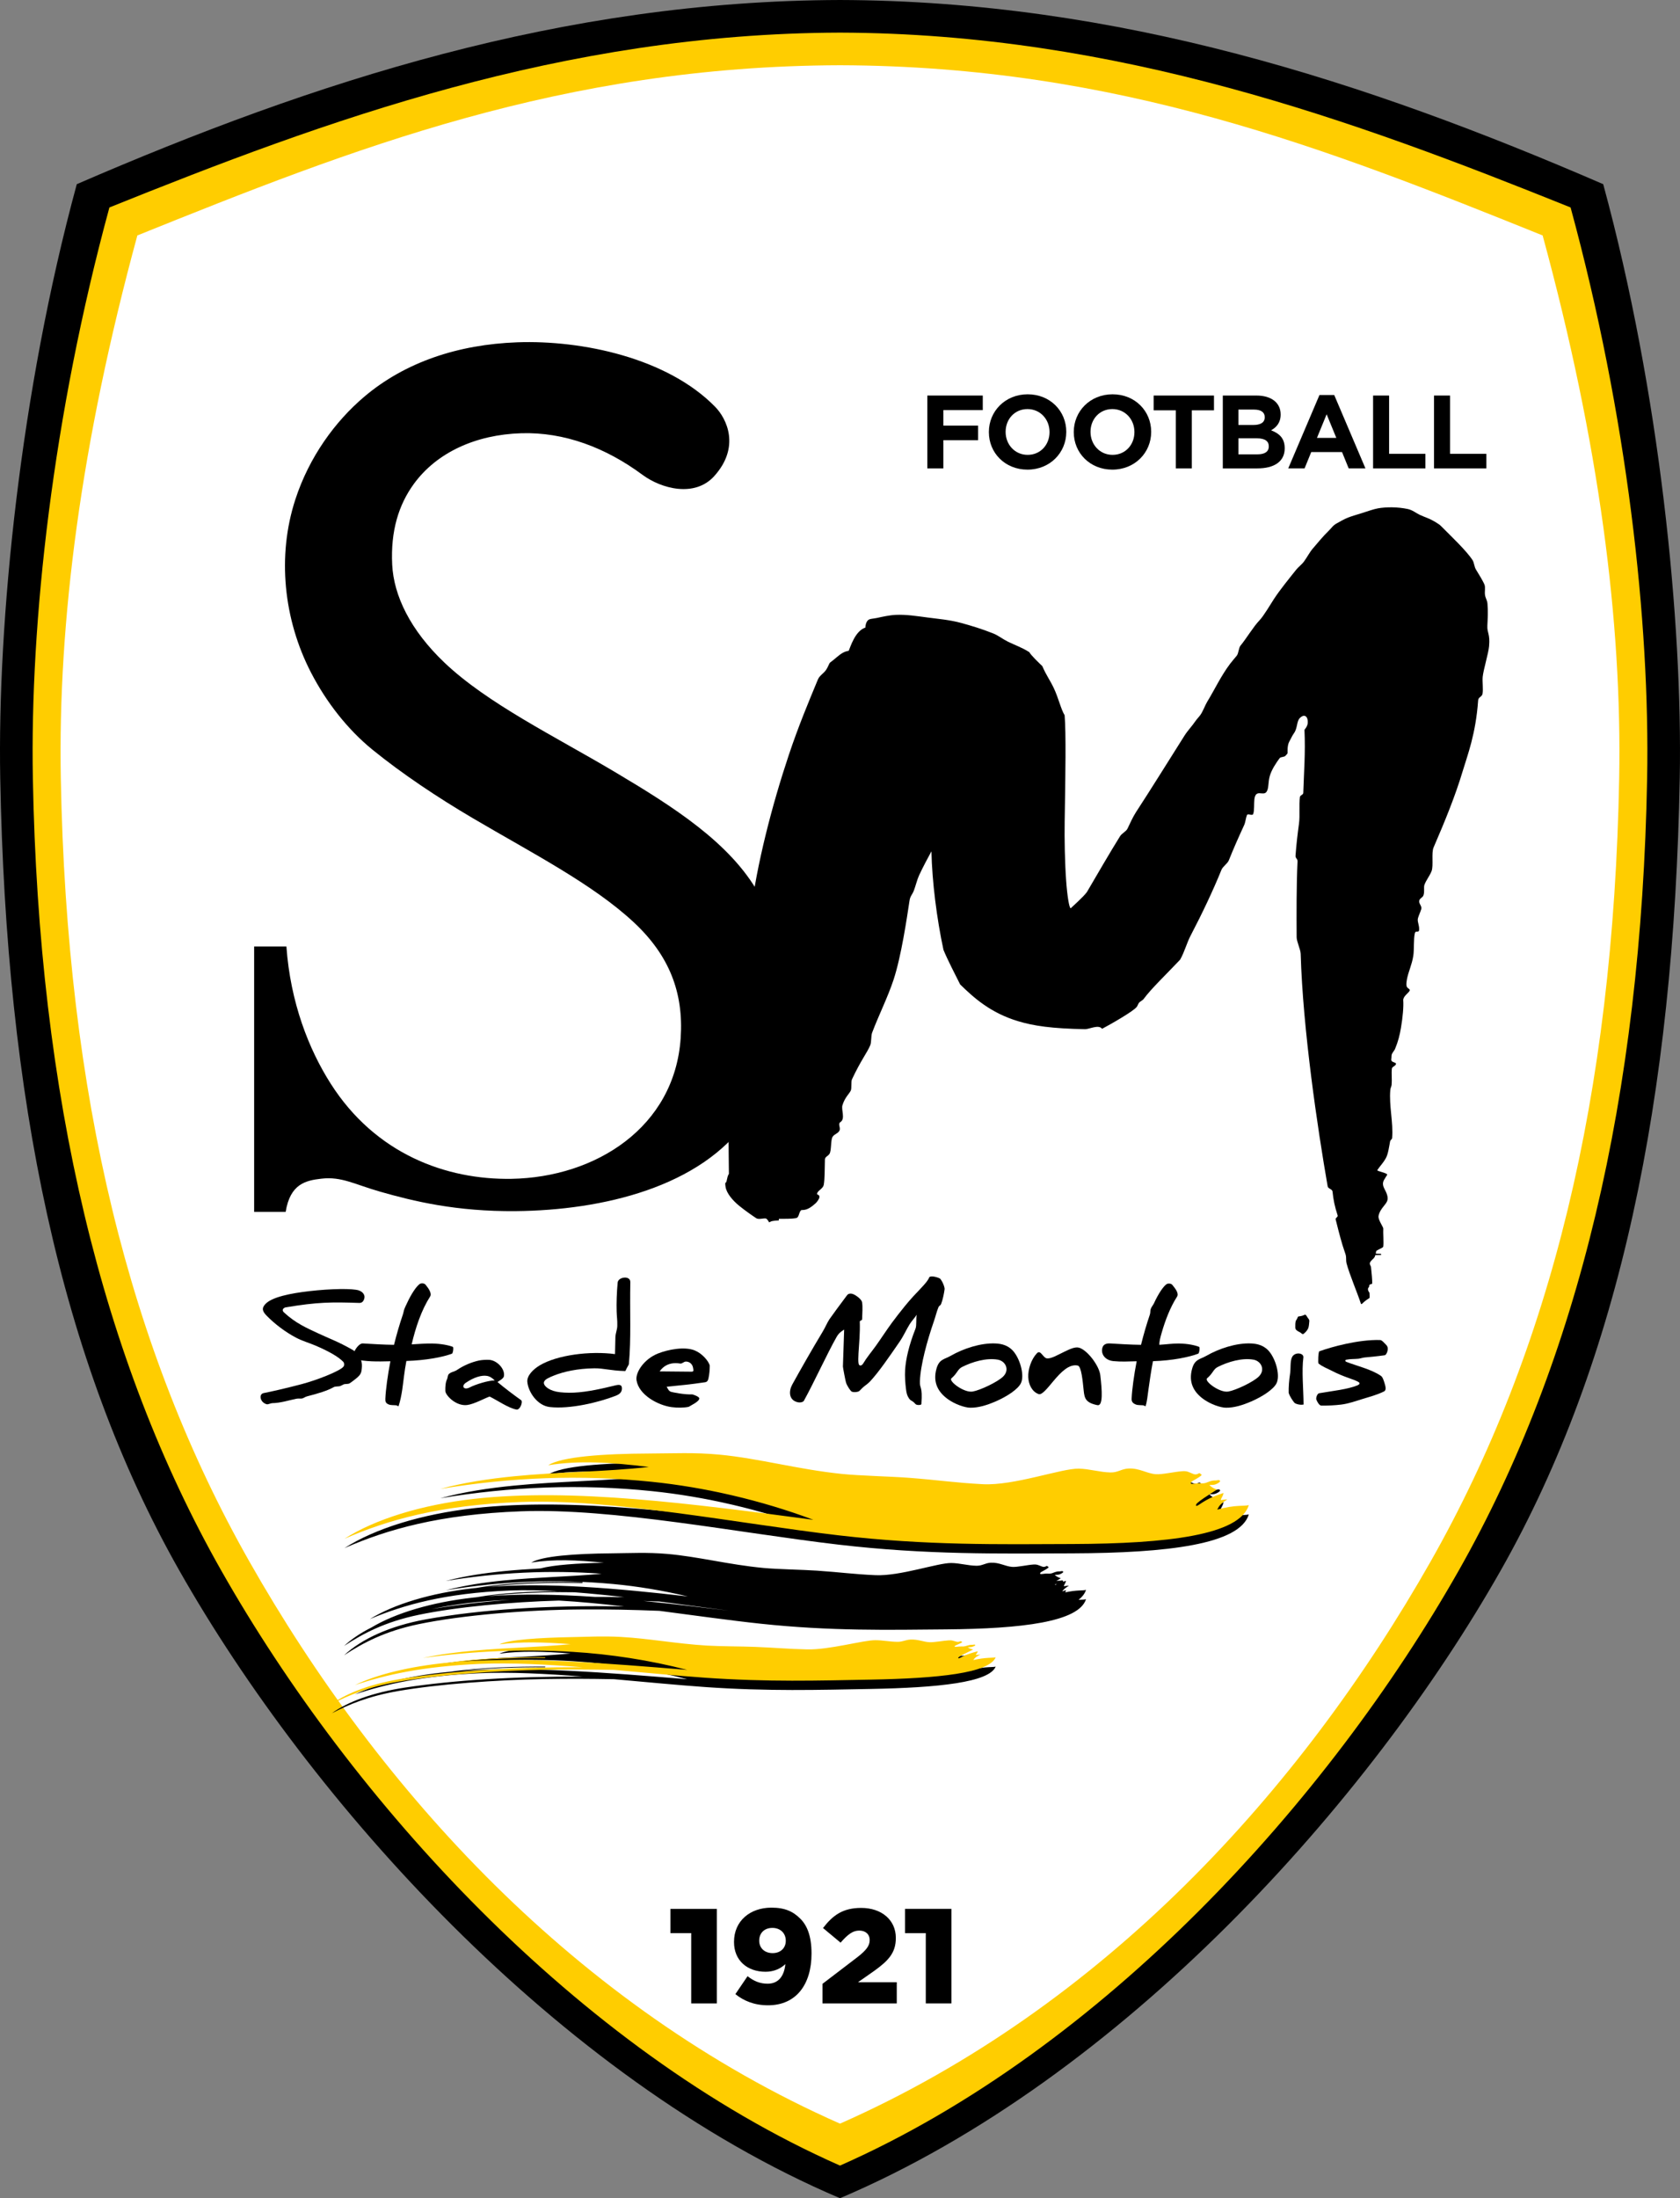 <?xml version="1.0" encoding="UTF-8" standalone="no"?>
<svg
   xmlns:dc="http://purl.org/dc/elements/1.1/"
   xmlns:cc="http://creativecommons.org/ns#"
   xmlns:rdf="http://www.w3.org/1999/02/22-rdf-syntax-ns#"
   xmlns:svg="http://www.w3.org/2000/svg"
   xmlns="http://www.w3.org/2000/svg"
   xmlns:sodipodi="http://sodipodi.sourceforge.net/DTD/sodipodi-0.dtd"
   xmlns:inkscape="http://www.inkscape.org/namespaces/inkscape"
   viewBox="0 0 611.559 800"
   id="svg892"
   height="800"
   width="611.559"
   version="1.1"
   sodipodi:docname="StadeMontoisFootball.svg"
   inkscape:version="1.0 (4035a4f, 2020-05-01)">
  <rect x="0" y="0" width="611.559" height="800" fill="#808080" stroke="none"/>
  <defs
     id="defs868" />
  <sodipodi:namedview
     inkscape:document-rotation="0"
     pagecolor="#ffffff"
     bordercolor="#666666"
     borderopacity="1"
     objecttolerance="10"
     gridtolerance="10"
     guidetolerance="10"
     inkscape:pageopacity="0"
     inkscape:pageshadow="2"
     inkscape:window-width="1440"
     inkscape:window-height="756"
     id="namedview866"
     showgrid="false"
     inkscape:zoom="0.41142857"
     inkscape:cx="39.011126"
     inkscape:cy="607.62092"
     inkscape:window-x="0"
     inkscape:window-y="25"
     inkscape:window-maximized="0"
     inkscape:current-layer="svg892" />
  <g
     transform="matrix(0.848,0,0,0.848,-14.126,-6.862)"
     id="g1075">
    <path
       id="path932"
       style="fill:#000000;fill-opacity:1;stroke:none;stroke-width:1px;stroke-linecap:butt;stroke-linejoin:miter;stroke-opacity:1"
       d="M 377.246,8.092 C 257.955,8.456 151.55,43.007 49.621,87.135 25.28,176.539 15.533,275.105 16.76,342.018 19.267,478.723 42.371,591.701 93.621,682.082 149.575,780.758 255.718,899.874 377.246,951.484 498.774,899.874 604.917,780.758 660.871,682.082 712.121,591.701 735.223,478.723 737.73,342.018 738.958,275.105 729.212,176.539 704.871,87.135 602.943,43.007 496.537,8.456 377.246,8.092 Z" />
    <path
       id="path930"
       style="fill:#ffcd00;fill-opacity:1;stroke:none;stroke-width:1px;stroke-linecap:butt;stroke-linejoin:miter;stroke-opacity:1"
       d="M 377.246,22.092 C 257.955,22.456 156.097,59.882 63.621,97.135 39.28,186.539 29.533,275.105 30.76,342.018 33.267,478.723 60.371,591.701 111.621,682.082 167.575,780.758 264.311,887.593 377.246,937.484 490.181,887.593 586.917,780.758 642.871,682.082 694.121,591.701 721.223,478.723 723.73,342.018 724.958,275.105 715.212,186.539 690.871,97.135 598.395,59.882 496.537,22.456 377.246,22.092 Z" />
    <path
       id="path928"
       style="fill:#ffffff;stroke:none;stroke-width:1px;stroke-linecap:butt;stroke-linejoin:miter;stroke-opacity:1"
       d="M 377.246,36.092 C 257.955,36.456 168.097,71.882 75.621,109.135 51.28,198.539 41.533,275.105 42.76,342.018 45.267,478.723 72.371,587.701 123.621,678.082 179.575,776.758 264.311,869.593 377.246,919.484 490.181,869.593 574.917,776.758 630.871,678.082 682.121,587.701 709.223,478.723 711.73,342.018 712.958,275.105 703.212,198.539 678.871,109.135 586.395,71.882 496.537,36.456 377.246,36.092 Z" />
  </g>
  <g
     transform="matrix(0.848,0,0,0.848,-14.126,-6.862)"
     id="g1070">
    <g
       style="fill:#2d322d;fill-opacity:1"
       id="g958"
       transform="matrix(1.042,0,0,1.042,80.728,11.659)">
      <path
         d="m 232.746,192.682 c 10.812,-11.969 5.219,-23.616 0.393,-28.549 -19.659,-20.098 -54.729,-27.548 -81.573,-26.569 -24.277,0.885 -46.189,8.143 -63.069,22.476 -11.932,10.132 -22.585,24.689 -28.312,42.253 -7.62,23.372 -4.777,49.523 6.412,71.212 6.361,12.33 15.163,23.549 25.367,31.847 12.084,9.826 26.656,19.567 41.316,28.201 24.434,14.391 49.482,27.178 66.356,42.915 14.578,13.595 20.55,28.904 19.291,47.655 -2.469,36.767 -35.056,57.375 -69.665,57.973 -26.914,0.465 -56.074,-10.222 -74.528,-39.219 -9.013,-14.161 -16.561,-33.317 -18.23,-56.463 l -13.292,-0.003 v 109.29 l 12.984,-9e-4 c 1.882,-11.598 8.337,-12.937 14.757,-13.67 8.32,-0.95 13.575,2.336 24.213,5.371 13.678,3.903 31.248,8.22 55.816,7.994 35.658,-0.329 76.408,-9.863 95.581,-37.864 7.215,-10.538 10.193,-31.859 11.714,-44.545 1.499,-12.501 -0.874,-37.166 -7.296,-48.546 -11.725,-20.777 -35.028,-35.588 -59.526,-50.124 -24.498,-14.536 -52.11,-27.988 -69.785,-44.77 -14.16,-13.445 -20.952,-27.687 -21.585,-40.405 -0.691,-13.88 2.672,-24.689 8.931,-33.271 9.458,-12.969 25.531,-20.28 44.224,-20.857 17.797,-0.549 34.878,5.976 49.947,17.121 7.803,5.77 21.537,9.428 29.558,0.549 z"
         style="fill:#000000;fill-opacity:1;fill-rule:evenodd"
         id="path833" />
      <path
         d="m 247.233,378.865 c 0.171,-1.924 0.203,-3.355 0.443,-5.337 2.552,-21.089 9.015,-45.701 15.808,-66.027 4.029,-12.055 8.158,-21.84 11.973,-31.059 0.681,-1.648 2.305,-2.428 3.37,-3.952 0.682,-0.977 1.093,-2.209 1.545,-2.94 0.787,-0.572 1.845,-1.44 3.055,-2.459 1.556,-1.31 3.034,-2.28 4.721,-2.45 0.65,-1.439 2.638,-8.251 6.861,-9.572 0.144,-2.457 1.1,-3.299 2.008,-3.512 0.937,-0.22 1.698,-0.234 2.723,-0.459 2.254,-0.496 5.26,-1.166 7.798,-1.278 4.317,-0.192 8.507,0.48 13.428,1.128 4.061,0.535 8.776,0.91 13.542,2.21 3.972,1.084 8.439,2.416 13.187,4.316 2.078,0.831 3.859,2.298 6.027,3.374 2.787,1.383 5.986,2.465 8.857,4.354 0.619,1.214 3.856,4.303 5.346,5.744 1.576,3.718 3.139,5.709 4.69,8.973 1.994,4.196 2.98,8.828 4.493,11.238 0.606,7.686 0.343,23.813 0.017,43.911 -0.111,6.831 0.059,16.731 0.617,24.359 0.462,6.32 1.246,11.082 1.862,11.249 1.05,-1.05 5.082,-4.556 6.659,-6.661 3.94,-6.721 9.634,-16.562 13.706,-23.073 0.673,-1.077 2.517,-1.956 3.031,-3.071 0.794,-1.721 2.33,-4.998 3.463,-6.732 6.213,-9.512 13.553,-21.361 20.012,-31.566 1.347,-2.129 3.071,-3.869 4.466,-5.925 0.654,-0.964 1.488,-1.746 2.151,-2.696 0.963,-1.38 1.994,-4.112 2.74,-5.331 3.123,-5.098 5.702,-10.721 9.513,-15.744 0.879,-1.159 1.779,-2.134 2.694,-3.275 0.73,-0.909 0.771,-3.218 1.521,-4.118 2.386,-2.86 5.248,-7.73 7.841,-10.434 1.727,-1.802 4.602,-6.728 5.983,-8.834 2.452,-3.74 5.894,-7.955 9.146,-12.035 0.91,-1.141 2.2,-2.007 3.188,-3.345 1.222,-1.655 2.305,-3.789 3.616,-5.316 1.887,-2.198 4.251,-5.105 6.454,-7.222 1.279,-1.23 1.8,-2.281 3.36,-3.128 1.11,-0.603 3.105,-1.8 4.695,-2.416 1.696,-0.658 3.399,-1.112 5.641,-1.827 2.243,-0.716 5.026,-1.693 6.779,-1.995 3.239,-0.557 7.901,-0.636 12.256,0.303 1.905,0.411 3.344,1.653 4.841,2.364 0.962,0.457 2.58,1.075 3.847,1.6 1.266,0.525 4.022,2.092 4.898,2.978 4.072,4.111 10.691,10.353 13.097,14.179 0.602,0.957 0.679,2.715 1.343,3.769 0.947,1.503 3.062,5.005 3.544,6.285 0.416,1.104 0.003,2.861 0.195,4.177 0.215,1.47 0.906,2.12 1.024,3.68 0.259,3.434 0.115,5.463 -0.051,8.999 -0.147,3.116 1.178,3.247 0.702,8.511 -0.266,2.943 -2.322,9.608 -2.621,12.548 -0.195,1.919 0.26,5.05 -0.051,6.911 -0.246,1.47 -1.722,1.33 -1.825,2.788 -0.982,13.932 -4.392,22.566 -6.347,29.1 -3.084,10.307 -7.318,20.631 -12.015,31.492 -0.971,2.244 0.039,7.485 -0.831,9.759 -0.719,1.881 -2.284,3.769 -2.943,5.662 -0.369,1.063 0.146,2.655 -0.38,4.247 -0.352,1.066 -1.394,1.084 -1.726,2.154 -0.383,1.235 1.174,2.297 0.814,3.536 -0.351,1.21 -1.045,2.6 -1.376,3.813 -0.378,1.388 0.655,2.782 0.477,4.876 -0.101,1.19 -1.46,0.041 -1.738,1.201 -0.602,2.506 -0.251,6.844 -0.655,9.399 -0.602,3.806 -2.033,6.491 -2.631,9.719 -0.124,0.667 -0.27,1.769 -0.19,2.442 0.174,1.462 1.64,1.267 1.322,2.176 -0.285,0.816 -2.769,2.335 -2.644,3.968 0.2,2.622 -0.209,7.049 -0.944,11.366 -0.502,2.954 -1.141,5.577 -2.424,8.647 -0.358,0.857 -1.479,1.878 -1.448,2.854 0.016,0.507 -0.085,1.01 -0.111,1.512 -0.07,1.325 1.966,1.028 1.939,1.802 -0.029,0.819 -1.613,1.141 -1.695,1.942 -0.219,2.15 0.1,4.481 -0.098,6.64 -0.063,0.693 -0.478,1.386 -0.539,2.078 -0.597,6.655 1.291,13.426 0.736,19.953 -0.031,0.372 -0.727,0.795 -0.826,1.31 -0.415,2.158 -0.798,5.194 -1.736,6.882 -1.194,2.149 -2.41,3.24 -3.547,4.962 -0.28,0.424 4.489,1.219 4.059,1.96 -1.046,1.799 -1.962,2.574 -1.655,4.298 0.272,1.529 2.022,3.364 1.852,5.662 -0.101,1.371 -1.318,2.453 -2.311,3.843 -0.773,1.082 -1.377,2.28 -1.441,3.368 -0.085,1.448 2.007,4.385 1.969,4.911 -0.118,1.611 0.229,5.86 -0.017,7.472 -0.065,0.424 -1.577,0.947 -2.608,1.578 -0.354,0.217 -0.342,0.428 -0.419,0.861 -0.025,0.144 -0.093,0.459 0.141,0.472 0.716,0.038 1.999,0.016 2.002,0.102 l 0.018,0.42 -2.413,0.048 c -0.071,0.507 -0.374,1.043 -0.743,1.4 -0.615,0.595 -1.638,1.45 -1.511,2.23 0.092,0.563 0.444,0.827 0.49,1.308 0.18,1.885 0.627,5.661 0.46,6.898 -0.013,0.1 -1.114,0.088 -1.193,0.684 -0.041,0.307 0.062,0.569 -0.246,0.806 -0.306,0.235 -0.34,0.84 -0.155,1.342 0.143,0.391 0.489,0.686 0.495,0.921 0.013,0.562 0.163,1.349 0.032,2.057 -0.687,0.431 -1.724,1.126 -2.49,1.849 -0.596,0.562 -0.903,1.029 -1.131,0.323 -1.375,-4.253 -4.641,-11.824 -5.867,-16.495 -0.245,-0.932 -0.064,-2.303 -0.282,-3.241 -0.16,-0.688 -0.84,-2.46 -1.349,-4.145 -1.121,-3.709 -2.524,-9.326 -2.847,-10.682 -0.129,-0.542 1.016,-1.01 0.846,-1.539 -1.294,-4.011 -1.739,-6.346 -2.128,-9.905 -0.113,-1.034 -1.82,-1.111 -1.998,-2.133 -4.152,-23.75 -10.235,-64.771 -11.114,-95.755 -0.051,-1.816 -1.659,-5.027 -1.668,-6.827 -0.048,-9.482 -0.106,-21.263 0.37,-31.2 0.062,-1.296 -0.913,-1.174 -0.824,-2.441 0.313,-4.453 0.835,-8.817 1.422,-13.161 0.462,-3.423 -0.085,-7.536 0.39,-10.97 0.109,-0.792 1.351,-0.879 1.376,-1.68 0.25,-8.125 0.934,-16.614 0.49,-25.979 -0.004,-0.082 1.235,-1.297 1.351,-2.827 0.193,-2.55 -1.276,-4.013 -3.261,-2.033 -1.363,1.36 -0.902,4.101 -2.386,6.202 -0.724,1.025 -1.131,1.978 -2.003,3.593 -0.851,1.574 -0.646,4.324 -0.663,4.552 -0.036,0.477 -0.56,0.775 -0.84,1.161 -0.463,0.639 -1.981,0.397 -2.446,1.031 -1.42,1.935 -3.317,4.735 -4.058,7.403 -0.741,2.668 -0.326,5.031 -1.327,6.441 -1.37,1.929 -4.454,-1.375 -5.005,3.076 -0.176,1.417 0.031,4.887 -0.499,6.082 -0.403,0.91 -2.196,-0.457 -2.573,0.461 -0.431,1.048 -0.631,2.985 -1.097,3.995 -2.361,5.125 -4.41,9.728 -6.355,14.607 -0.536,1.345 -2.48,2.526 -3.032,3.897 -3.308,8.204 -8.025,18.174 -12.704,27.095 -1.598,3.048 -2.497,6.698 -4.33,9.922 -6.129,6.49 -11.835,11.85 -15.106,16.288 -0.311,0.422 -1.503,1.023 -1.821,1.447 -0.428,0.573 -0.514,1.151 -0.955,1.728 -1.389,1.819 -11.058,7.337 -14.28,9.014 -1.354,-1.891 -5.115,0.123 -6.955,0.152 -13.678,-0.243 -21.253,-1.342 -27.777,-3.333 -11.237,-3.43 -18.007,-9.516 -23.722,-15.087 -1.915,-3.788 -5.316,-10.404 -6.877,-14.248 -2.763,-12.865 -4.688,-28.06 -4.959,-40.589 -1.434,2.681 -3.328,6.106 -5.114,9.959 -0.74,1.596 -1.462,4.494 -2.125,6.215 -0.663,1.721 -1.492,2.219 -1.773,4.069 -1.116,7.319 -3.388,22.937 -6.595,32.662 -2.384,7.231 -6.068,14.501 -8.833,21.815 -0.469,1.242 -0.247,3.887 -0.75,5.119 -1.238,3.031 -3.853,6.19 -7.535,14.053 -0.462,0.988 -0.05,3.718 -0.514,4.684 -0.664,1.382 -2.375,2.667 -3.415,5.998 -0.586,1.877 1.27,5.553 -0.81,6.928 -1.291,0.853 0.272,2.342 -0.484,3.642 -0.686,1.179 -2.016,1.283 -2.753,2.421 -0.891,1.374 -0.399,5.721 -1.319,7.079 -0.604,0.892 -1.829,1.198 -1.859,2.256 -0.135,4.741 -0.033,7.758 -0.474,10.435 -0.243,1.474 -2.089,2.187 -2.631,3.278 -0.598,1.204 0.916,0.411 0.837,1.811 -0.044,0.783 -1.109,2.123 -1.518,2.496 -3.356,3.064 -4.655,2.712 -5.944,2.852 -1.09,0.821 -0.813,3.056 -2.157,3.299 -2.227,0.404 -5.054,0.243 -6.942,0.295 -0.423,0.011 0.101,0.65 -0.261,0.66 -1.024,0.028 -1.807,0.128 -2.519,0.246 -0.712,0.117 -0.917,0.429 -1.403,0.528 -0.364,-0.74 -0.933,-1.477 -1.29,-1.564 -0.893,-0.218 -2.98,0.546 -3.994,-0.127 -1.976,-1.312 -4.613,-3.154 -7.001,-5.095 -2.622,-2.131 -5.264,-5.185 -5.633,-7.817 -0.057,-0.405 -0.159,-0.976 -0.135,-1.374 0.029,-0.487 0.37,-0.278 0.509,-0.812 0.431,-1.657 0.365,-2.167 1.003,-3.204 -0.088,-11.498 -0.388,-17.579 0.346,-26.474 2.05,-24.835 5.895,-49.914 8.096,-74.675 z"
         style="fill:#000000;fill-opacity:1;fill-rule:evenodd"
         id="path835" />
    </g>
    <g
       id="g978">
      <path
         d="m 290.908,674.541 c -3.845,0.021 -7.627,0.142 -11.658,0.178 -15.938,0.141 -30.035,1.191 -34.547,3.986 9.518,-1.527 19.654,-1.146 31.188,0.07 -11.309,0.199 -21.373,0.897 -27.246,2.426 -5.221,0.301 -10.441,0.637 -15.635,1.158 -8.586,0.862 -17.003,2.116 -25.004,4.23 22.427,-3.678 44.547,-4.776 66.928,-3.102 -13.785,1.286 -27.958,1.469 -41.924,2.871 -8.586,0.862 -17.003,2.116 -25.004,4.23 24.091,-3.951 47.827,-4.93 71.912,-2.688 10.398,0.968 21.236,2.762 32.002,5.33 -30.689,-3.53 -60.225,-6.091 -85.885,-4.096 13.096,-1.626 28.131,-1.968 40.623,-1.637 l 0.092,-0.443 c -12.916,-0.258 -30.757,-0.073 -45.541,2.516 -0.527,0.054 -1.053,0.11 -1.576,0.168 -18.042,2.011 -33.928,6.844 -44.189,13.205 14.506,-6.127 32.242,-11.125 60.023,-12.26 6.497,-0.265 13.501,-0.117 20.797,0.291 -11.16,0.065 -23.967,0.654 -35.055,2.596 -0.527,0.054 -1.053,0.11 -1.576,0.168 -17.649,1.967 -33.22,6.638 -43.496,12.795 -4.673,2.343 -8.635,5.025 -11.781,7.947 8.096,-5.303 17.491,-10.331 31.965,-13.348 16.309,-3.397 39.319,-5.527 60.287,-6.139 8.98,0.512 18.407,1.422 27.988,2.537 -33.08,-0.649 -61.915,1.343 -85,5.508 -15.59,2.812 -27.716,8.453 -35.24,15.441 8.096,-5.303 17.491,-10.331 31.965,-13.348 18.862,-3.929 46.694,-6.173 69.955,-6.32 12.098,-0.076 21.263,0.124 33.443,0.596 15.051,1.957 30.014,4.09 43.635,5.541 30.015,3.198 54.801,2.631 79.486,2.418 32.476,-0.28 56.933,-3.205 60.02,-12.971 -0.596,0.216 -1.692,0.206 -3.227,0.291 1.614,-1.258 2.717,-2.679 3.227,-4.291 -1.161,0.421 -4.01,-0.031 -8.93,1.1 0.134,-0.269 0.259,-0.569 0.318,-0.98 -0.557,0.194 -1.08,0.37 -1.602,0.551 0.402,-0.621 1.067,-1.363 2.869,-2.449 -0.409,-0.023 -1.158,0.072 -2.168,0.234 0.056,-0.76 0.73,-1.15 0.9,-2.336 -0.473,0.165 -0.914,0.314 -1.359,0.467 0.057,-0.052 0.122,-0.106 0.15,-0.148 0.202,-0.299 -0.27,-0.577 -0.686,-0.467 -0.807,0.214 -1.244,0.019 -2.068,0.217 -0.091,0.022 -0.138,0.044 -0.221,0.066 0.679,-0.424 1.07,-0.681 1.982,-1.244 -1.53,-0.402 -2.19,-1.114 -2.627,-1.416 0.865,-0.116 1.305,0.012 2.008,-0.213 0.703,-0.224 1.441,-0.691 1.611,-0.943 0.202,-0.299 -0.27,-0.577 -0.686,-0.467 -0.807,0.214 -1.244,0.019 -2.068,0.217 -1.819,0.436 -1.893,0.99 -4.094,0.838 -1.195,-0.082 -3.13,0.508 -3.051,-0.045 0.024,-0.169 0.068,-0.423 0.742,-0.781 1.484,-0.789 2.998,-1.668 2.906,-1.918 -0.088,-0.242 -0.525,-0.404 -0.762,-0.568 -1.259,0.731 -1.807,0.372 -2.553,0.094 -1.245,-0.464 -1.57,-0.767 -3.152,-0.68 -2.533,0.14 -6.909,1.181 -9.143,1.021 -3.058,-0.219 -5.538,-1.986 -9.23,-1.791 -2.419,0.127 -3.584,1.336 -6.111,1.303 -3.657,-0.048 -7.132,-1.131 -10.789,-1.18 -5.871,-0.076 -21.97,5.691 -32.6,5.221 -9.411,-0.417 -15.06,-1.263 -25.102,-1.945 -6.228,-0.423 -16.872,-0.581 -22.908,-1.148 -14.989,-1.41 -28.13,-4.895 -41.494,-6.039 -4.285,-0.367 -8.192,-0.447 -12.037,-0.426 z m 179.461,13.393 c -0.209,0.089 -0.425,0.188 -0.641,0.287 -0.091,-0.072 -0.234,-0.177 -0.309,-0.229 0.386,-0.052 0.672,-0.051 0.949,-0.059 z m -213.486,3.455 c 2.165,-0.007 4.271,0.014 6.344,0.047 6.954,0.53 14.116,1.253 21.369,2.098 -4.286,-0.084 -8.497,-0.123 -12.637,-0.119 -16.191,-1.087 -31.656,-1.387 -45.924,-0.277 9.822,-1.22 20.735,-1.716 30.848,-1.748 z m -21.338,3.295 c -12.2,0.882 -23.449,2.215 -33.627,3.959 9.405,-1.995 20.33,-3.417 33.549,-3.957 0.025,-0.001 0.053,-9.3e-4 0.078,-0.002 z m 57.311,0.486 c 2.222,0.072 4.451,0.147 6.863,0.24 10.129,1.317 20.183,2.697 29.85,3.912 -12.398,-1.509 -24.698,-2.969 -36.713,-4.152 z"
         style="fill:#000000;fill-rule:evenodd;stroke-width:1.022"
         id="path881" />
      <g
         id="g965">
        <path
           d="m 552.749,657.998 c -3.897,12.886 -34.784,16.585 -75.796,16.733 -31.173,0.113 -62.473,0.692 -100.377,-3.74 -43.076,-5.037 -96.784,-15.776 -136.241,-14.303 -35.083,1.309 -57.481,7.795 -75.799,15.793 12.958,-8.337 33.018,-14.616 55.802,-17.151 42.026,-4.674 93.193,2.041 145.502,9.013 -22.573,-8.455 -46.793,-13.994 -69.371,-16.316 -30.416,-3.129 -60.39,-1.996 -90.812,3.061 10.104,-2.739 20.731,-4.341 31.574,-5.421 19.329,-1.925 38.978,-1.895 57.945,-3.996 -16.167,-2.033 -30.12,-2.875 -43.177,-0.754 5.698,-3.664 23.499,-4.954 43.626,-5.031 10.182,-0.039 19.102,-0.538 29.925,0.49 16.876,1.603 33.471,6.3 52.399,8.266 7.623,0.792 21.063,1.073 28.928,1.674 12.68,0.97 19.815,2.127 31.699,2.742 13.424,0.694 33.756,-6.818 41.169,-6.678 4.619,0.09 9.005,1.545 13.623,1.634 3.192,0.061 4.663,-1.529 7.718,-1.681 4.662,-0.232 7.795,2.121 11.656,2.431 2.821,0.226 8.348,-1.119 11.546,-1.286 1.998,-0.105 2.41,0.298 3.982,0.919 0.942,0.372 1.632,0.852 3.222,-0.106 0.299,0.218 0.85,0.434 0.962,0.755 0.115,0.331 -1.794,1.483 -3.668,2.515 -0.851,0.469 -0.908,0.803 -0.939,1.026 -0.101,0.731 2.346,-0.036 3.854,0.081 2.778,0.215 2.869,-0.515 5.167,-1.08 1.04,-0.255 1.594,0.007 2.612,-0.271 0.524,-0.143 1.121,0.227 0.866,0.621 -0.215,0.333 -1.148,0.942 -2.035,1.234 -0.888,0.292 -1.444,0.121 -2.536,0.268 0.551,0.402 1.387,1.347 3.318,1.889 -5.25,3.364 -7.113,4.603 -8.5,5.838 -0.603,0.536 -1.132,1.993 0.868,0.619 4.414,-3.031 7.018,-3.757 10.412,-4.975 -0.215,1.567 -1.067,2.077 -1.137,3.08 1.276,-0.208 2.221,-0.327 2.738,-0.294 -3.44,2.151 -3.691,3.322 -4.289,4.386 7.649,-2.235 11.924,-1.372 13.564,-1.986 z"
           style="fill:#000000;fill-rule:evenodd;stroke-width:1.022"
           id="path879" />
        <path
           id="path837"
           style="fill:#ffcd00;fill-opacity:1;fill-rule:evenodd;stroke-width:1.022"
           d="m 552.749,653.998 c -3.897,12.886 -34.784,16.585 -75.796,16.733 -31.173,0.113 -62.473,0.692 -100.377,-3.74 -43.076,-5.037 -96.784,-15.776 -136.241,-14.303 -35.083,1.309 -57.481,7.795 -75.799,15.793 12.958,-8.337 33.018,-14.616 55.802,-17.151 42.026,-4.674 93.193,2.041 145.502,9.013 -22.573,-8.455 -46.793,-13.994 -69.371,-16.316 -30.416,-3.129 -60.39,-1.996 -90.812,3.061 10.104,-2.739 20.731,-4.341 31.574,-5.421 19.329,-1.925 38.978,-1.895 57.945,-3.996 -16.167,-2.033 -30.12,-2.875 -43.177,-0.754 5.698,-3.664 23.499,-4.954 43.626,-5.031 10.182,-0.039 19.102,-0.538 29.925,0.49 16.876,1.603 33.471,6.3 52.399,8.266 7.623,0.792 21.063,1.073 28.928,1.674 12.68,0.97 19.815,2.127 31.699,2.742 13.424,0.694 33.756,-6.818 41.169,-6.678 4.619,0.09 9.005,1.545 13.623,1.634 3.192,0.061 4.663,-1.529 7.718,-1.681 4.662,-0.232 7.795,2.121 11.656,2.431 2.821,0.226 8.348,-1.119 11.546,-1.286 1.998,-0.105 2.41,0.298 3.982,0.919 0.942,0.372 1.632,0.852 3.222,-0.106 0.299,0.218 0.85,0.434 0.962,0.755 0.115,0.331 -1.794,1.483 -3.668,2.515 -0.851,0.469 -0.908,0.803 -0.939,1.026 -0.101,0.731 2.346,-0.036 3.854,0.081 2.778,0.215 2.869,-0.515 5.167,-1.08 1.04,-0.255 1.594,0.007 2.612,-0.271 0.524,-0.143 1.121,0.227 0.866,0.621 -0.215,0.333 -1.148,0.942 -2.035,1.234 -0.888,0.292 -1.444,0.121 -2.536,0.268 0.551,0.402 1.387,1.347 3.318,1.889 -5.25,3.364 -7.113,4.603 -8.5,5.838 -0.603,0.536 -1.132,1.993 0.868,0.619 4.414,-3.031 7.018,-3.757 10.412,-4.975 -0.215,1.567 -1.067,2.077 -1.137,3.08 1.276,-0.208 2.221,-0.327 2.738,-0.294 -3.44,2.151 -3.691,3.322 -4.289,4.386 7.649,-2.235 11.924,-1.372 13.564,-1.986 z" />
      </g>
      <g
         id="g969">
        <path
           d="m 444.08,723.339 c -2.761,6.773 -24.642,9.052 -53.696,9.59 -22.084,0.409 -44.258,1.064 -71.11,-0.825 -12.185,-0.857 -25.571,-2.17 -39.037,-3.36 -10.897,-0.196 -19.095,-0.237 -29.919,-0.055 -20.81,0.349 -45.709,2.193 -62.583,5.105 -12.949,2.236 -21.354,5.807 -28.597,9.553 6.731,-4.903 17.581,-8.926 31.528,-11.033 20.652,-3.12 46.449,-4.801 76.043,-4.705 -15.655,-1.22 -30.904,-2.009 -43.952,-1.443 -24.854,1.078 -40.721,4.717 -53.698,9.099 9.18,-4.5 23.391,-8.004 39.532,-9.584 0.468,-0.046 0.939,-0.09 1.41,-0.133 13.226,-1.944 29.188,-2.261 40.743,-2.22 l -0.082,0.308 c -11.176,-0.096 -24.626,0.299 -36.341,1.561 28.635,-2.058 62.637,0.696 97.349,3.555 -15.991,-4.162 -33.15,-6.782 -49.144,-7.741 -21.547,-1.292 -42.782,-0.364 -64.334,2.619 7.158,-1.544 14.686,-2.5 22.368,-3.186 13.693,-1.223 27.613,-1.428 41.05,-2.738 -11.453,-0.88 -21.338,-1.163 -30.588,0.092 4.037,-1.977 16.648,-2.851 30.906,-3.118 7.213,-0.135 13.532,-0.496 21.2,-0.081 11.955,0.648 23.712,2.914 37.121,3.728 5.4,0.328 14.922,0.323 20.493,0.549 8.983,0.364 14.037,0.888 22.457,1.076 9.51,0.212 23.913,-3.94 29.165,-3.95 3.272,-0.005 6.379,0.706 9.651,0.7 2.261,-0.004 3.304,-0.851 5.468,-0.964 3.303,-0.174 5.523,1.02 8.258,1.138 1.999,0.086 5.914,-0.678 8.179,-0.801 1.416,-0.077 1.707,0.128 2.821,0.435 0.667,0.184 1.156,0.427 2.282,-0.091 0.212,0.111 0.602,0.217 0.681,0.383 0.082,0.172 -1.271,0.794 -2.598,1.355 -0.603,0.255 -0.643,0.43 -0.665,0.547 -0.071,0.383 1.662,-0.045 2.731,-10e-4 1.968,0.081 2.033,-0.301 3.661,-0.622 0.737,-0.145 1.129,-0.014 1.851,-0.171 0.371,-0.081 0.794,0.106 0.614,0.315 -0.152,0.176 -0.813,0.505 -1.442,0.667 -0.629,0.162 -1.023,0.08 -1.796,0.169 0.391,0.204 0.982,0.688 2.35,0.949 -3.719,1.816 -5.039,2.484 -6.022,3.145 -0.427,0.287 -0.802,1.053 0.615,0.314 3.127,-1.633 4.972,-2.041 7.377,-2.715 -0.152,0.821 -0.756,1.096 -0.805,1.621 0.904,-0.123 1.574,-0.196 1.94,-0.184 -2.437,1.162 -2.615,1.777 -3.038,2.339 5.419,-1.253 8.447,-0.851 9.609,-1.19 z"
           style="fill:#000000;fill-rule:evenodd;stroke-width:1.022"
           id="path883" />
        <path
           id="path841"
           style="fill:#ffcd00;fill-opacity:1;fill-rule:evenodd;stroke-width:1.022"
           d="m 444.08,719.339 c -2.761,6.773 -24.642,9.052 -53.696,9.59 -22.084,0.409 -44.258,1.064 -71.11,-0.825 -12.185,-0.857 -25.571,-2.17 -39.037,-3.36 -10.897,-0.196 -19.095,-0.237 -29.919,-0.055 -20.81,0.349 -45.709,2.193 -62.583,5.105 -12.949,2.236 -21.354,5.807 -28.597,9.553 6.731,-4.903 17.581,-8.926 31.528,-11.033 20.652,-3.12 46.449,-4.801 76.043,-4.705 -15.655,-1.22 -30.904,-2.009 -43.952,-1.443 -24.854,1.078 -40.721,4.717 -53.698,9.099 9.18,-4.5 23.391,-8.004 39.532,-9.584 0.468,-0.046 0.939,-0.09 1.41,-0.133 13.226,-1.944 29.188,-2.261 40.743,-2.22 l -0.082,0.308 c -11.176,-0.096 -24.626,0.299 -36.341,1.561 28.635,-2.058 62.637,0.696 97.349,3.555 -15.991,-4.162 -33.15,-6.782 -49.144,-7.741 -21.547,-1.292 -42.782,-0.364 -64.334,2.619 7.158,-1.544 14.686,-2.5 22.368,-3.186 13.693,-1.223 27.613,-1.428 41.05,-2.738 -11.453,-0.88 -21.338,-1.163 -30.588,0.092 4.037,-1.977 16.648,-2.851 30.906,-3.118 7.213,-0.135 13.532,-0.496 21.2,-0.081 11.955,0.648 23.712,2.914 37.121,3.728 5.4,0.328 14.922,0.323 20.493,0.549 8.983,0.364 14.037,0.888 22.457,1.076 9.51,0.212 23.913,-3.94 29.165,-3.95 3.272,-0.005 6.379,0.706 9.651,0.7 2.261,-0.004 3.304,-0.851 5.468,-0.964 3.303,-0.174 5.523,1.02 8.258,1.138 1.999,0.086 5.914,-0.678 8.179,-0.801 1.416,-0.077 1.707,0.128 2.821,0.435 0.667,0.184 1.156,0.427 2.282,-0.091 0.212,0.111 0.602,0.217 0.681,0.383 0.082,0.172 -1.271,0.794 -2.598,1.355 -0.603,0.255 -0.643,0.43 -0.665,0.547 -0.071,0.383 1.662,-0.045 2.731,-10e-4 1.968,0.081 2.033,-0.301 3.661,-0.622 0.737,-0.145 1.129,-0.014 1.851,-0.171 0.371,-0.081 0.794,0.106 0.614,0.315 -0.152,0.176 -0.813,0.505 -1.442,0.667 -0.629,0.162 -1.023,0.08 -1.796,0.169 0.391,0.204 0.982,0.688 2.35,0.949 -3.719,1.816 -5.039,2.484 -6.022,3.145 -0.427,0.287 -0.802,1.053 0.615,0.314 3.127,-1.633 4.972,-2.041 7.377,-2.715 -0.152,0.821 -0.756,1.096 -0.805,1.621 0.904,-0.123 1.574,-0.196 1.94,-0.184 -2.437,1.162 -2.615,1.777 -3.038,2.339 5.419,-1.253 8.447,-0.851 9.609,-1.19 z" />
      </g>
    </g>
    <g
       id="g973"
       transform="matrix(1.042,0,0,1.042,80.728,11.659)"
       style="fill:#000000">
      <path
         d="m 86.539,533.206 c 1.197,0.04 1.823,-0.804 2.091,-1.987 0.269,-1.182 -0.518,-2.53 -2.231,-3.142 -2.513,-0.898 -11.627,-0.746 -20.48,0.279 -7.812,0.904 -15.422,2.431 -18.117,5.347 -1.681,1.819 -1.067,3.119 0.674,4.88 3.15,3.187 7.397,6.53 12.081,8.975 2.6,1.358 5.276,2.09 7.812,3.17 5.194,2.212 9.374,4.483 11.591,6.756 0.129,0.132 0.723,1.123 0.018,1.998 -1.463,1.817 -11.019,5.546 -17.053,7.137 -6.628,1.747 -12.45,3.071 -15.788,3.718 -2.206,0.428 -1.442,4.006 1.366,4.621 0.39,0.086 1.687,-0.473 2.133,-0.475 3.259,-0.014 7.127,-1.224 9.873,-1.8 0.941,-0.197 1.808,0.015 2.482,-0.13 0.674,-0.145 1.159,-0.649 2.036,-0.873 4.54,-1.157 8.332,-2.31 10.948,-3.778 0.848,-0.475 2.037,-0.136 2.882,-0.54 0.379,-0.181 0.753,-0.367 1.121,-0.557 0.664,-0.343 1.921,-0.091 2.535,-0.472 0.89,-0.551 2.072,-1.491 2.837,-2.116 1.905,-1.559 2.114,-2.361 2.259,-4.789 0.146,-2.455 -0.927,-5.228 -4.021,-6.999 -5.69,-3.256 -9.742,-4.69 -13.983,-6.685 -4.515,-2.124 -9.263,-4.105 -14.157,-8.677 -1.182,-1.105 0.18,-1.936 0.672,-2.018 13.152,-2.212 18.966,-2.23 30.419,-1.843 z"
         style="fill:#000000;fill-rule:evenodd"
         id="path847" />
      <path
         d="m 111.384,525.43 c -1.285,0.919 -3.386,3.924 -5.188,7.865 -0.373,0.817 -0.702,1.387 -1.062,2.313 -0.315,0.809 -0.361,1.527 -0.662,2.406 -1.282,3.747 -2.571,8.13 -3.639,12.453 -4.44,-0.054 -9.102,-0.358 -12.857,-0.577 -2.203,-0.129 -5.465,5.85 -3.331,6.413 4.439,1.173 9.568,1.06 14.698,0.932 -1.106,5.714 -1.919,11.703 -2.073,15.36 -0.047,1.126 -0.025,2.039 1.871,2.6 0.259,0.077 1.434,0.126 2.407,0.166 0.665,0.027 1.086,0.565 1.158,0.353 0.638,-1.885 1.168,-4.391 1.525,-6.826 0.51,-3.485 0.861,-7.523 1.7,-11.777 8.085,-0.249 15.083,-1.598 18.779,-3.004 0.424,-0.161 0.772,-2.646 0.351,-2.811 -1.692,-0.664 -4.894,-1.328 -8.675,-1.376 -2.522,-0.033 -5.312,0.185 -8.284,0.357 1.604,-6.878 4.015,-14.11 7.58,-19.67 0.823,-1.284 -0.51,-3.262 -1.846,-4.899 -0.577,-0.707 -1.886,-0.681 -2.45,-0.278 z"
         style="fill:#000000;fill-rule:evenodd"
         id="path849" />
      <path
         d="m 143.468,565.791 c 0.789,-0.585 2.45,-1.409 2.637,-2.372 0.582,-2.985 -2.864,-6.635 -6.137,-6.772 -1.158,-0.048 -2.901,0.002 -4.261,0.307 -2.993,0.671 -6.111,1.97 -8.885,3.836 -1.257,0.846 -2.632,0.81 -3.529,1.86 -0.33,0.387 -0.353,1.453 -0.592,1.934 -0.661,1.332 -0.771,3.108 -0.723,4.893 0.047,1.741 4.349,6.355 8.994,5.779 2.852,-0.354 7.322,-2.843 9.252,-3.491 3.448,1.698 7.649,4.702 11.046,5.358 1.478,0.286 2.795,-3.252 1.929,-3.865 -2.914,-2.059 -7.101,-5.242 -9.731,-7.467 z m -1.152,-0.662 c -2.575,-0.031 -8.021,1.682 -10.249,2.855 -2.486,1.308 -3.647,-0.525 -1.671,-1.876 3.488,-2.384 6.613,-3.197 8.725,-2.848 1.22,0.202 2.311,0.94 3.195,1.869 z"
         style="fill:#000000;fill-rule:evenodd"
         id="path851" />
      <path
         d="m 198.185,524.635 c -0.238,12.197 0.378,23.388 -0.588,33.687 -0.034,0.368 -0.441,0.901 -0.803,1.611 -0.362,0.71 -0.681,1.598 -0.877,1.329 -6.123,-0.179 -8.649,-1.174 -12.597,-1.126 -7.038,0.086 -12.733,1.431 -16.489,2.935 -2.294,0.919 -3.773,1.573 -4.183,2.643 -0.485,1.266 1.421,3.265 5.085,4.038 1.726,0.364 4.561,0.523 7.18,0.408 5.853,-0.257 12.376,-1.845 17.182,-3.012 1.956,-0.474 2.557,0.016 2.624,1.03 0.08,1.203 -0.308,2.393 -2.498,3.249 -7.03,2.749 -18.947,5.601 -27.184,4.664 -5.279,-0.601 -8.92,-6.335 -9.278,-10.375 -0.222,-2.503 2.309,-5.122 5.123,-6.8 7.191,-4.29 20.697,-5.996 31.003,-4.627 0.052,-2.323 0.106,-4.647 0.158,-6.97 0.035,-1.542 0.742,-3.084 0.776,-4.625 0.059,-2.646 -0.178,-3.277 -0.262,-5.922 -0.108,-3.401 0.025,-7.824 0.42,-11.969 0.223,-2.337 5.264,-3.011 5.208,-0.167 z"
         style="fill:#000000;fill-rule:evenodd"
         id="path853" />
      <path
         d="m 230.356,564.413 c 0.435,-1.881 0.56,-3.853 0.551,-5.486 -0.624,-2.029 -3.289,-5.01 -6.273,-6.191 -4.143,-1.64 -10.867,-0.356 -15.043,1.298 -5.786,2.293 -9.358,7.802 -8.848,11.03 0.959,6.061 8.863,10.318 14.499,11.071 2.258,0.302 5.187,0.282 7.005,-0.139 0.883,-0.59 4.414,-2.191 4.351,-3.476 3e-4,-0.737 -2.585,-1.601 -2.901,-1.643 -3.238,0.163 -8.225,-0.893 -8.738,-1.058 -0.924,-0.299 -1.288,-1.164 -1.793,-2.101 5.086,-0.485 10.313,-1.005 15.322,-1.77 0.671,-0.102 1.525,-0.046 1.868,-1.535 z m -20.091,-3.014 c 4.178,0.02 8.743,0.095 12.97,0.122 1.112,0.006 1.004,-0.316 0.835,-1.443 -0.281,-1.862 -1.658,-2.745 -3.022,-2.723 -0.811,0.013 -1.515,0.951 -2.304,0.817 -5.711,-0.975 -7.994,2.6 -8.48,3.228 z"
         style="fill:#000000;fill-rule:evenodd"
         id="path855" />
      <path
         id="path857"
         style="fill:#000000;fill-rule:evenodd"
         d="m 419.042,525.518 c -1.285,0.919 -3.299,3.837 -5.1,7.777 -0.373,0.817 -0.965,1.387 -1.325,2.313 -0.315,0.809 -0.098,1.527 -0.399,2.406 -1.282,3.747 -2.571,8.13 -3.639,12.453 -4.44,-0.054 -9.102,-0.359 -12.857,-0.577 -0.894,-0.052 -2.442,0.132 -2.951,1.48 -0.978,2.59 0.797,5.453 4.452,5.805 3.236,0.312 6.115,0.146 9.562,0.06 -1.106,5.714 -1.92,11.703 -2.073,15.36 -0.047,1.125 0.28,2.039 2.176,2.6 0.259,0.076 1.434,0.126 2.406,0.166 0.665,0.027 1.086,0.565 1.158,0.353 0.638,-1.884 0.818,-4.304 1.174,-6.738 0.51,-3.485 1.036,-7.523 1.875,-11.777 8.085,-0.249 14.954,-1.687 18.65,-3.092 0.423,-0.161 0.772,-2.646 0.351,-2.811 -1.692,-0.664 -4.59,-1.328 -8.371,-1.376 -2.522,-0.032 -5.049,0.36 -8.021,0.533 3e-4,-1.504 0.478,-3.202 0.909,-4.719 1.542,-5.419 3.623,-10.784 6.407,-15.127 0.823,-1.283 -0.598,-3.174 -1.933,-4.811 -0.577,-0.707 -1.886,-0.681 -2.45,-0.278 z" />
      <path
         id="path859"
         style="fill:#000000;fill-rule:evenodd"
         d="m 348.522,549.892 c -6.101,-0.234 -13.204,2.147 -18.291,5.066 -2.664,1.529 -4.791,1.352 -5.905,5.279 -1.625,5.728 0.701,9.674 4.537,12.505 2.983,2.202 7.159,3.588 9.314,3.626 3.428,0.061 6.993,-1.086 10.366,-2.531 4.93,-2.113 9.254,-5.065 10.499,-7.463 1.526,-2.941 0.048,-9.104 -2.595,-12.691 -2.189,-2.973 -5.181,-3.684 -7.925,-3.79 z m 1.049,6.678 c -4.662,-0.817 -10.407,0.843 -14.741,3.035 -1.82,0.92 -1.924,2.603 -4.367,4.664 -1.299,1.096 5.188,6.061 8.767,5.435 3.119,-0.546 10.248,-3.923 12.531,-6.159 2.845,-2.785 0.984,-6.42 -2.189,-6.976 z" />
      <path
         id="path861"
         style="fill:#000000;fill-rule:evenodd"
         d="m 453.843,549.892 c -6.101,-0.234 -13.204,2.147 -18.291,5.066 -2.664,1.529 -4.791,1.352 -5.905,5.279 -1.625,5.728 0.701,9.674 4.537,12.505 2.983,2.202 7.16,3.588 9.314,3.626 3.428,0.061 6.993,-1.086 10.366,-2.531 4.93,-2.113 9.254,-5.065 10.499,-7.463 1.526,-2.941 0.048,-9.104 -2.595,-12.691 -2.19,-2.973 -5.181,-3.684 -7.925,-3.79 z m 1.049,6.678 c -4.662,-0.817 -10.407,0.843 -14.741,3.035 -1.82,0.92 -1.924,2.603 -4.367,4.664 -1.299,1.096 5.189,6.061 8.767,5.435 3.119,-0.546 10.248,-3.923 12.531,-6.159 2.845,-2.785 0.984,-6.42 -2.189,-6.976 z" />
      <path
         id="path863"
         style="fill:#000000;fill-rule:evenodd"
         d="m 369.737,556.029 c -1.554,-0.243 -2.528,-3.685 -4.033,-2.104 -2.353,2.473 -3.713,6.603 -3.582,9.851 0.131,3.247 1.711,6.078 4.284,6.981 1.35,0.474 3.519,-2.316 6.095,-5.383 3.109,-3.701 6.47,-7.139 10.036,-6.364 1.476,0.321 2.021,6.435 2.426,10.335 0.336,3.235 0.858,4.986 5.639,5.971 2.418,0.498 1.924,-6.157 1.203,-12.341 -0.458,-3.925 -5.338,-10.354 -8.742,-11.329 -1.712,-0.49 -4.073,0.713 -6.052,1.66 -2.892,1.383 -5.543,2.994 -7.273,2.724 z" />
      <path
         id="path865"
         style="fill:#000000;fill-rule:evenodd"
         d="m 287.506,529.992 c -2.465,3.276 -6.808,9.178 -7.288,9.927 -0.985,1.536 -1.784,3.461 -2.74,5.049 -4.87,8.09 -9.453,16.193 -12.575,21.847 -1.467,2.657 -1.533,6.397 2.195,7.279 1.036,0.245 2.268,9e-4 2.611,-0.62 4.183,-7.569 9.7,-19.658 13.478,-26.288 0.872,-1.529 1.915,-2.271 3.091,-2.99 -0.197,5.901 -0.398,11.148 -0.506,15.195 -0.011,0.405 1.051,5.942 1.281,6.652 0.465,1.435 1.877,3.416 2.294,3.659 0.666,0.388 2.571,0.294 3.218,-0.255 0.407,-0.345 1.078,-1.155 1.8,-1.744 0.819,-0.667 1.764,-1.278 2.583,-2.158 3.657,-3.928 8.005,-10.304 12.109,-16.259 1.771,-2.57 2.716,-4.893 4.231,-7.337 0.805,-1.299 2.18,-2.724 2.885,-3.893 -0.349,1.533 0.029,4.402 -0.5,5.748 -2.748,6.981 -3.98,12.537 -4.277,16.91 -0.183,2.692 0.096,5.766 0.318,7.663 0.252,2.149 0.508,3.012 1.304,4.198 0.481,0.717 1.038,0.899 1.6,1.281 0.738,0.5 0.876,1.054 1.491,1.266 0.79,0.273 1.97,0.101 1.994,-0.247 0.532,-7.79 -0.743,-6.073 -0.623,-9.378 0.246,-6.778 2.994,-16.705 5.8,-24.84 0.734,-2.129 1.093,-3.836 1.809,-5.567 0.429,-1.038 0.739,-0.489 1.175,-1.558 0.56,-1.376 1.216,-4.396 1.394,-5.988 0.075,-0.672 -0.698,-3.005 -1.853,-4.345 -0.735,-0.461 -3.705,-1.415 -4.459,-0.571 -0.929,2.561 -5.154,5.825 -10.009,11.827 -1.862,2.301 -3.731,4.66 -5.442,6.996 -2.345,3.201 -4.589,6.699 -6.629,9.528 -1.917,2.657 -3.656,4.664 -5.134,7.145 -0.627,1.054 -1.749,1.305 -1.946,-0.121 -0.124,-0.892 -0.103,-2.318 -0.002,-4.059 0.202,-3.507 0.701,-8.316 0.53,-13.053 -0.015,-0.423 0.948,-0.488 0.956,-0.893 0.056,-2.843 0.328,-4.924 -0.024,-7.11 -0.161,-1.002 -1.982,-2.508 -3.383,-3.184 -1.161,-0.56 -2.248,-0.382 -2.754,0.289 z" />
      <path
         id="path867"
         style="fill:#000000;fill-rule:evenodd"
         d="m 475.462,555.678 c -0.731,5.594 0.029,12.828 0.088,19.374 -1.446,0.324 -3.431,-0.269 -3.848,-0.803 -0.541,-0.692 -1.873,-2.49 -2.288,-4.017 -0.062,-2.304 0.165,-5.283 0.58,-7.93 0.322,-2.059 -0.044,-4.784 0.735,-6.624 1.03,-2.434 4.989,-1.953 4.734,6e-4 z" />
      <path
         id="path869"
         style="fill:#000000;fill-rule:evenodd"
         d="m 475.726,538.207 c -0.799,0.426 -1.929,0.513 -2.263,0.571 -0.25,0.043 -0.38,0.415 -0.562,0.884 -0.125,0.323 -0.506,0.709 -0.61,1.116 -0.228,0.894 -0.128,1.888 -0.159,2.524 -0.052,1.054 1.006,1.53 1.93,2.001 0.518,0.264 0.908,0.884 1.313,0.722 0.486,-0.194 1.854,-1.528 2.181,-2.67 0.255,-0.888 0.265,-1.863 0.361,-2.689 0.064,-0.545 -0.45,-1.039 -0.835,-1.6 -0.389,-0.568 -0.529,-1.302 -1.357,-0.86 z" />
      <path
         id="path871"
         style="fill:#000000;fill-rule:evenodd"
         d="m 507.022,548.489 c -8.72,-0.267 -19.937,2.805 -24.985,4.647 -0.444,0.162 -0.588,4.801 -0.351,4.998 1.601,1.323 3.514,2.002 5.086,2.818 5.933,3.083 9.058,3.472 11.359,4.81 0.839,0.488 0.438,1.055 -0.403,1.397 -4.129,1.68 -10.148,2.257 -15.779,3.246 -0.803,0.141 -1.378,1.958 -1.142,2.603 0.404,1.105 1.299,2.474 2.019,2.482 2.875,0.035 5.575,-0.098 8.171,-0.411 3.074,-0.371 6.136,-1.478 9.044,-2.374 2.908,-0.896 5.662,-1.582 8.646,-3.043 0.966,-0.473 0.719,-1.823 0.229,-3.383 -0.419,-1.335 -0.783,-2.546 -1.544,-3.062 -4.024,-2.727 -9.673,-3.974 -14.202,-5.744 -0.558,-0.218 -0.539,-0.776 -0.01,-0.881 1.821,-0.362 2.943,-0.213 5,-0.403 0.576,-0.053 1.872,-0.458 2.489,-0.513 2.339,-0.208 5.015,-0.455 8.301,-0.918 0.693,-0.097 1.352,-1.746 1.285,-2.835 -0.067,-1.089 -0.862,-1.62 -1.497,-2.291 -0.577,-0.61 -1.079,-1.124 -1.716,-1.143 z" />
    </g>
    <g
       id="g1029">
      <path
         d="m 438.535,184.098 v -6.252 h -23.803 v 31.261 h 6.877 v -12.103 h 14.916 v -6.252 h -14.916 v -6.654 z"
         style="font-style:normal;font-variant:normal;font-weight:bold;font-stretch:normal;font-size:40px;line-height:1.25;font-family:Gotham;-inkscape-font-specification:'Gotham Bold';letter-spacing:-1.344px;white-space:pre;fill:#000000;fill-opacity:1;stroke-width:1.116"
         id="path893" />
      <path
         d="m 474.381,193.476 v -0.089 c 0,-8.887 -6.922,-16.077 -16.568,-16.077 -9.646,0 -16.658,7.279 -16.658,16.166 v 0.089 c 0,8.887 6.922,16.077 16.568,16.077 9.646,0 16.658,-7.279 16.658,-16.166 z m -7.19,0.089 c 0,5.359 -3.841,9.736 -9.378,9.736 -5.538,0 -9.468,-4.466 -9.468,-9.825 v -0.089 c 0,-5.359 3.841,-9.736 9.378,-9.736 5.538,0 9.468,4.466 9.468,9.825 z"
         style="font-style:normal;font-variant:normal;font-weight:bold;font-stretch:normal;font-size:40px;line-height:1.25;font-family:Gotham;-inkscape-font-specification:'Gotham Bold';letter-spacing:-1.344px;white-space:pre;fill:#000000;fill-opacity:1;stroke-width:1.116"
         id="path895" />
      <path
         d="m 510.824,193.476 v -0.089 c 0,-8.887 -6.922,-16.077 -16.568,-16.077 -9.646,0 -16.658,7.279 -16.658,16.166 v 0.089 c 0,8.887 6.922,16.077 16.568,16.077 9.646,0 16.658,-7.279 16.658,-16.166 z m -7.19,0.089 c 0,5.359 -3.841,9.736 -9.378,9.736 -5.538,0 -9.468,-4.466 -9.468,-9.825 v -0.089 c 0,-5.359 3.841,-9.736 9.378,-9.736 5.538,0 9.468,4.466 9.468,9.825 z"
         style="font-style:normal;font-variant:normal;font-weight:bold;font-stretch:normal;font-size:40px;line-height:1.25;font-family:Gotham;-inkscape-font-specification:'Gotham Bold';letter-spacing:-1.344px;white-space:pre;fill:#000000;fill-opacity:1;stroke-width:1.116"
         id="path897" />
      <path
         d="m 537.785,184.187 v -6.342 h -25.902 v 6.342 h 9.512 v 24.92 h 6.877 v -24.92 z"
         style="font-style:normal;font-variant:normal;font-weight:bold;font-stretch:normal;font-size:40px;line-height:1.25;font-family:Gotham;-inkscape-font-specification:'Gotham Bold';letter-spacing:-1.344px;white-space:pre;fill:#000000;fill-opacity:1;stroke-width:1.116"
         id="path899" />
      <path
         d="m 568.146,200.533 v -0.089 c 0,-4.198 -2.233,-6.297 -5.85,-7.681 2.233,-1.25 4.109,-3.215 4.109,-6.743 v -0.089 c 0,-4.912 -3.93,-8.083 -10.316,-8.083 h -14.514 v 31.261 h 14.871 c 7.056,0 11.701,-2.858 11.701,-8.574 z m -8.574,-13.353 c 0,2.322 -1.92,3.305 -4.957,3.305 h -6.342 v -6.609 h 6.788 c 2.903,0 4.511,1.161 4.511,3.215 z m 1.742,12.504 c 0,2.322 -1.831,3.394 -4.868,3.394 h -8.173 v -6.877 h 7.949 c 3.528,0 5.091,1.295 5.091,3.394 z"
         style="font-style:normal;font-variant:normal;font-weight:bold;font-stretch:normal;font-size:40px;line-height:1.25;font-family:Gotham;-inkscape-font-specification:'Gotham Bold';letter-spacing:-1.344px;white-space:pre;fill:#000000;fill-opacity:1;stroke-width:1.116"
         id="path901" />
      <path
         d="m 602.805,209.107 -13.398,-31.484 h -6.342 l -13.398,31.484 h 7.011 l 2.858,-7.011 h 13.219 l 2.858,7.011 z m -12.504,-13.085 h -8.307 l 4.153,-10.138 z"
         style="font-style:normal;font-variant:normal;font-weight:bold;font-stretch:normal;font-size:40px;line-height:1.25;font-family:Gotham;-inkscape-font-specification:'Gotham Bold';letter-spacing:-1.344px;white-space:pre;fill:#000000;fill-opacity:1;stroke-width:1.116"
         id="path903" />
      <path
         d="m 628.549,209.107 v -6.252 h -15.586 v -25.009 h -6.877 v 31.261 z"
         style="font-style:normal;font-variant:normal;font-weight:bold;font-stretch:normal;font-size:40px;line-height:1.25;font-family:Gotham;-inkscape-font-specification:'Gotham Bold';letter-spacing:-1.344px;white-space:pre;fill:#000000;fill-opacity:1;stroke-width:1.116"
         id="path905" />
      <path
         d="m 654.699,209.107 v -6.252 h -15.586 v -25.009 h -6.877 v 31.261 z"
         style="font-style:normal;font-variant:normal;font-weight:bold;font-stretch:normal;font-size:40px;line-height:1.25;font-family:Gotham;-inkscape-font-specification:'Gotham Bold';letter-spacing:-1.344px;white-space:pre;fill:#000000;fill-opacity:1;stroke-width:1.116"
         id="path907" />
    </g>
    <g
       id="g1019"
       style="fill:#000000"
       transform="translate(750)">
      <path
         sodipodi:nodetypes="ccccccc"
         d="m -436.627,867.885 h 10.995 v -40.582 l -19.916,-1.7e-4 v 10.419 h 8.922 z"
         style="font-style:normal;font-variant:normal;font-weight:normal;font-stretch:normal;font-size:40px;line-height:1.25;font-family:'Gotham Black';-inkscape-font-specification:'Gotham Black, ';letter-spacing:0.695px;white-space:pre;fill:#000000;fill-opacity:1;stroke-width:1.439"
         id="path1002" />
      <path
         sodipodi:nodetypes="ssscsssscsccssssssss"
         d="m -403.629,868.691 c 12.088,0 18.65,-8.98 18.65,-22.162 v -0.115 c 0,-7.426 -1.9,-12.031 -4.835,-14.909 -3.051,-3.051 -6.505,-4.72 -12.376,-4.72 -9.21,0 -16.06,5.756 -16.06,14.679 v 0.115 c 0,7.886 5.699,12.721 13.527,12.721 3.569,0 6.447,-1.324 8.519,-3.281 -0.518,5.181 -2.993,8.404 -7.598,8.404 -3.224,0 -5.871,-1.036 -8.634,-3.224 l -5.238,7.713 c 3.684,2.878 8.059,4.778 14.045,4.778 z m 1.957,-22.392 c -3.511,0 -5.756,-2.245 -5.756,-5.296 v -0.115 c 0,-3.108 2.13,-5.411 5.641,-5.411 3.511,0 5.756,2.36 5.756,5.468 v 0.115 c 0,2.936 -2.13,5.238 -5.641,5.238 z"
         style="font-style:normal;font-variant:normal;font-weight:normal;font-stretch:normal;font-size:40px;line-height:1.25;font-family:'Gotham Black';-inkscape-font-specification:'Gotham Black, ';letter-spacing:0.695px;white-space:pre;fill:#000000;fill-opacity:1;stroke-width:1.439"
         id="path1004" />
      <path
         sodipodi:nodetypes="cccccsssccssccc"
         d="m -380.275,867.885 h 31.89 v -9.095 h -16.636 l 6.908,-4.835 c 5.987,-4.317 9.325,-7.656 9.325,-14.103 v -0.115 c 0,-7.598 -6.044,-12.837 -14.851,-12.837 -7.829,0 -12.088,3.051 -16.405,8.634 l 7.541,6.274 c 3.166,-3.626 5.296,-5.181 8.001,-5.181 2.705,0 4.49,1.554 4.49,4.087 0,2.418 -1.439,4.317 -5.181,7.253 l -15.082,11.513 z"
         style="font-style:normal;font-variant:normal;font-weight:normal;font-stretch:normal;font-size:40px;line-height:1.25;font-family:'Gotham Black';-inkscape-font-specification:'Gotham Black, ';letter-spacing:0.695px;white-space:pre;fill:#000000;fill-opacity:1;stroke-width:1.439"
         id="path1006" />
      <path
         sodipodi:nodetypes="ccccccc"
         d="m -335.927,867.885 h 10.995 V 827.303 H -344.849 v 10.419 l 8.922,6e-5 z"
         style="font-style:normal;font-variant:normal;font-weight:normal;font-stretch:normal;font-size:40px;line-height:1.25;font-family:'Gotham Black';-inkscape-font-specification:'Gotham Black, ';letter-spacing:0.695px;white-space:pre;fill:#000000;fill-opacity:1;stroke-width:1.439"
         id="path1008" />
    </g>
  </g>
</svg>
